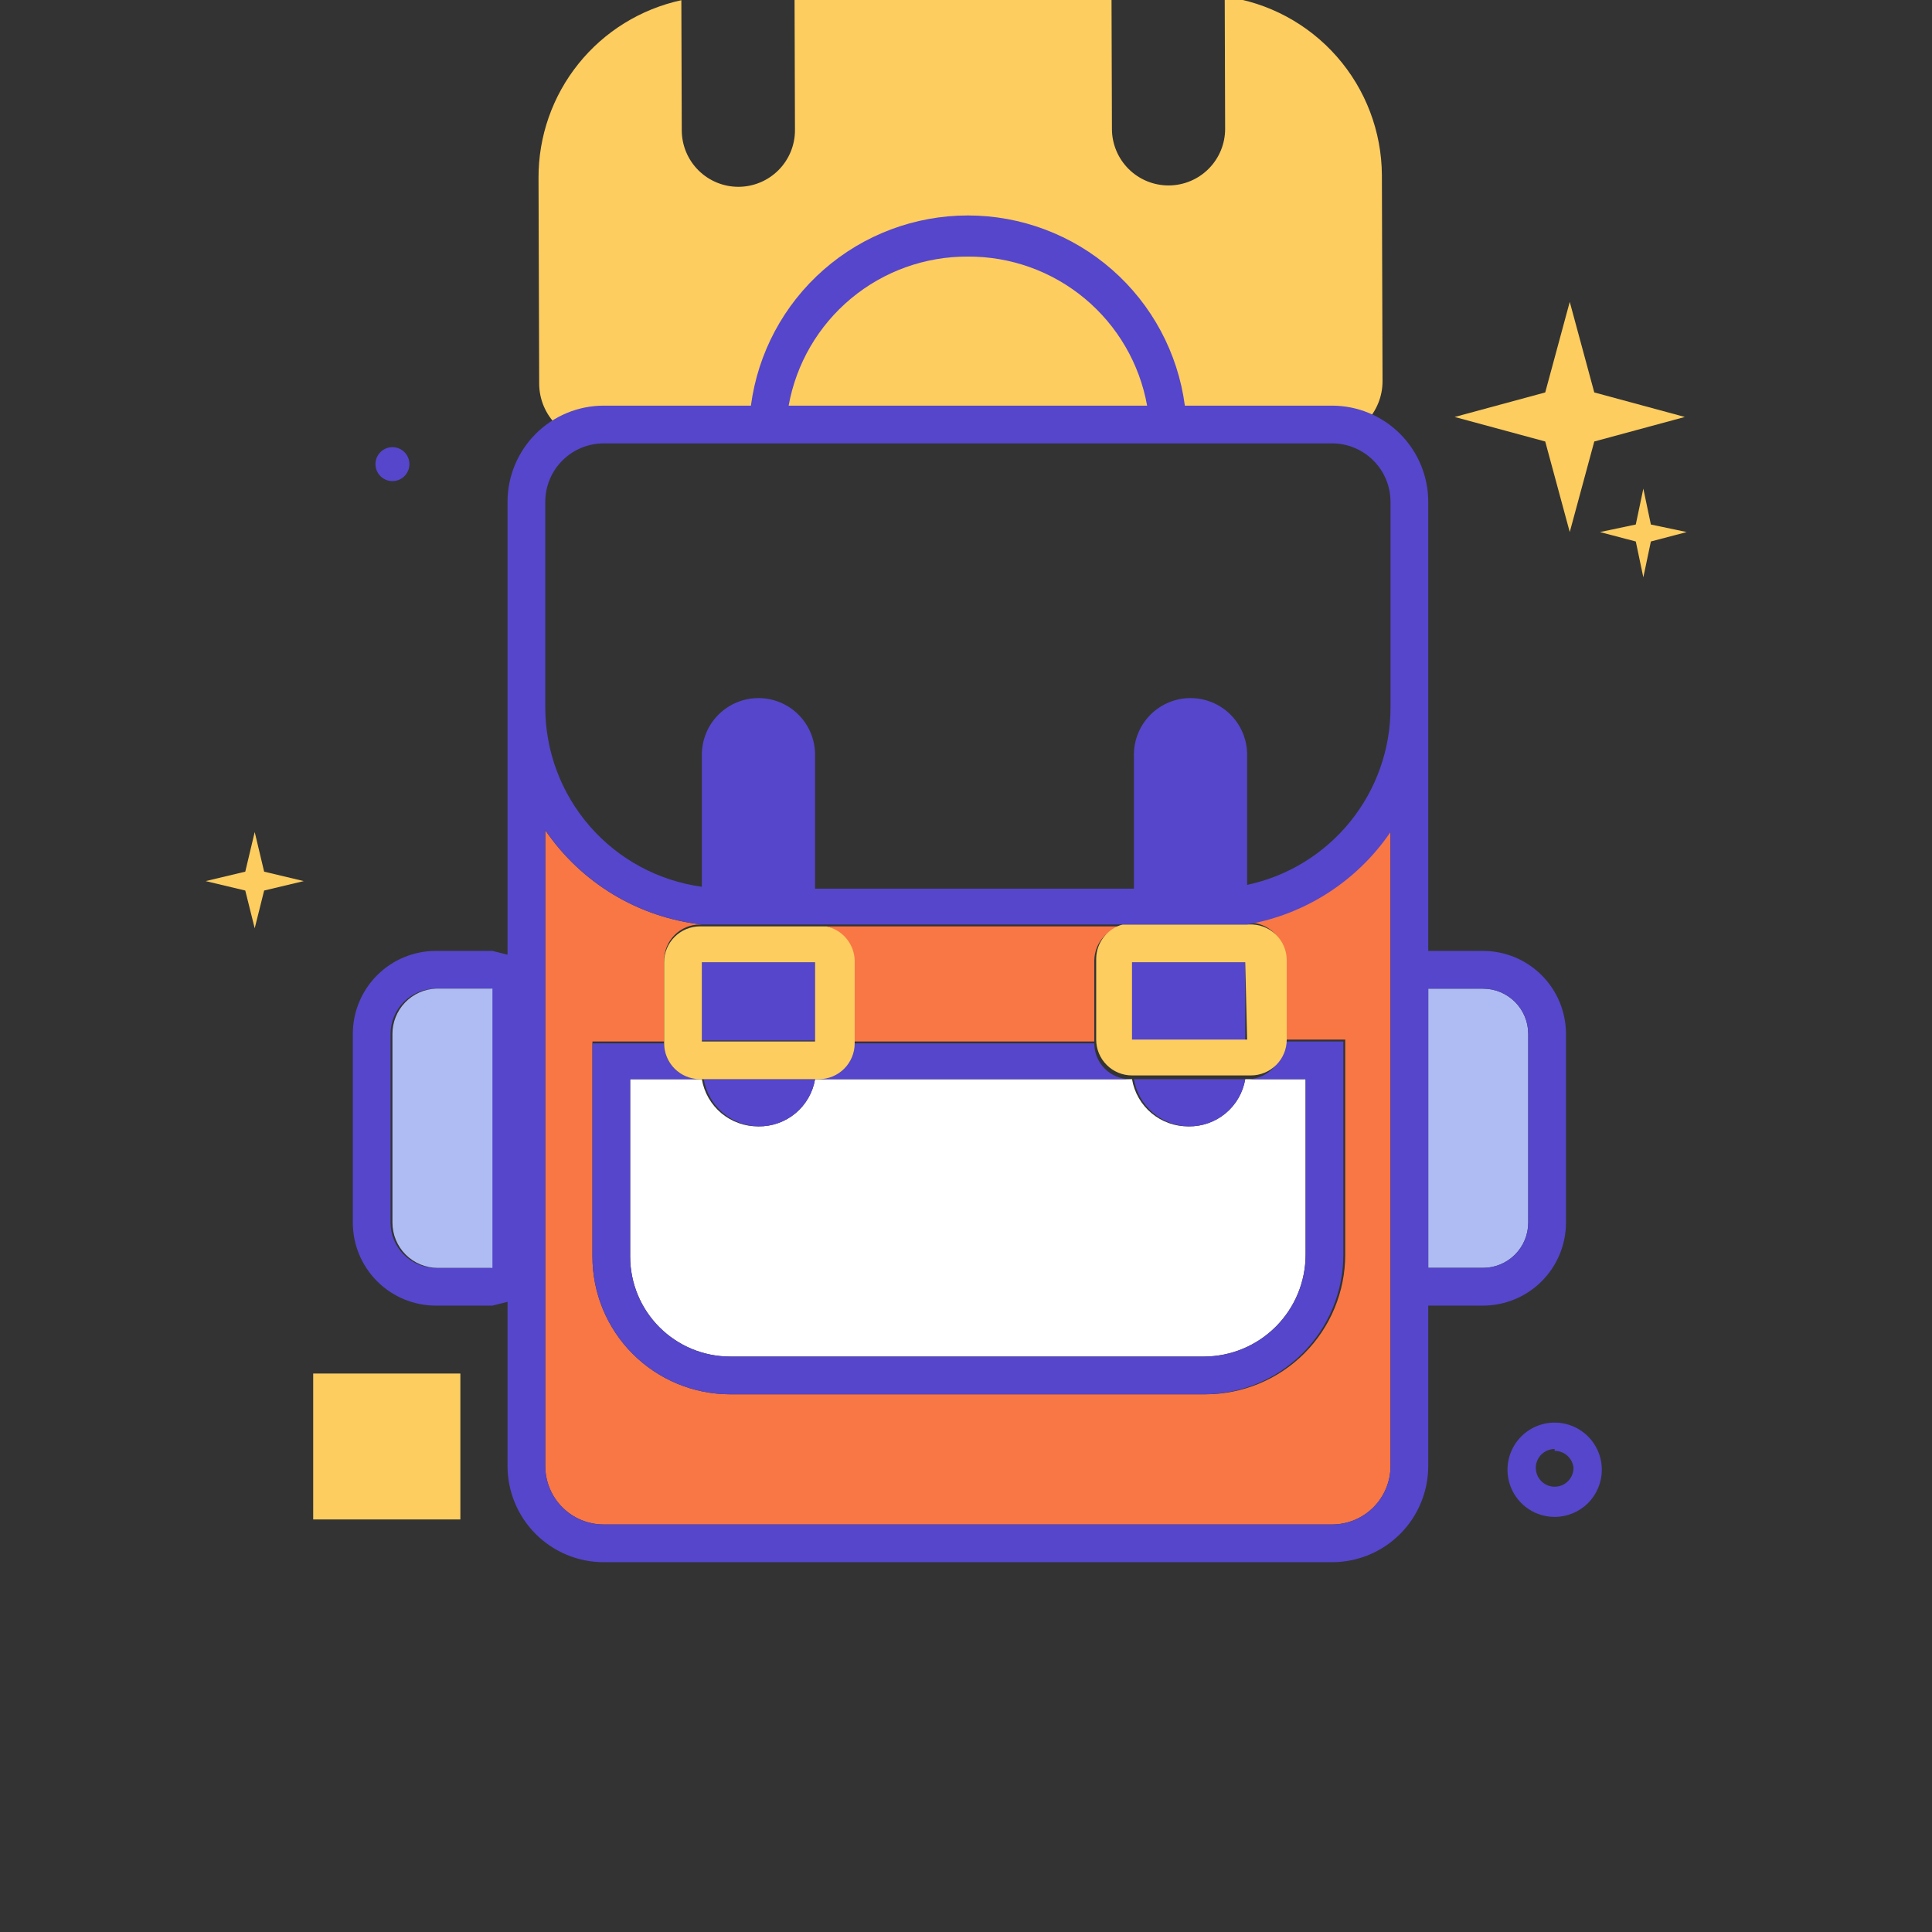 <svg width="334" height="334" viewBox="0 0 334 334" fill="none" xmlns="http://www.w3.org/2000/svg">
<rect x="0" y="0" width="334" height="334" fill="#333333" stroke="none"/>
<g clip-path="url(#clip0_1_3)">
<path d="M267.135 76.324L251.479 72.084L267.135 67.844L271.375 52.188L275.615 67.844L291.271 72.084L275.615 76.324L271.375 91.981L267.135 76.324ZM282.791 93.611L276.594 91.981L282.791 90.676L284.096 84.478L285.4 90.676L291.598 91.981L285.4 93.611L284.096 99.809L282.791 93.611Z" fill="#FDCD60"/>
<path d="M42.402 153.953L35.553 152.322L42.402 150.691L44.033 143.842L45.664 150.691L52.514 152.322L45.664 153.953L44.033 160.477L42.402 153.953Z" fill="#FDCD60"/>
<path d="M64.908 80.238C64.908 81.017 65.218 81.763 65.768 82.314C66.319 82.865 67.065 83.174 67.844 83.174C68.622 83.174 69.369 82.865 69.919 82.314C70.47 81.763 70.779 81.017 70.779 80.238C70.779 79.46 70.47 78.713 69.919 78.162C69.369 77.612 68.622 77.303 67.844 77.303C67.065 77.303 66.319 77.612 65.768 78.162C65.218 78.713 64.908 79.46 64.908 80.238Z" fill="#5546CB"/>
<path d="M268.766 262.242C267.153 262.242 265.576 261.764 264.235 260.868C262.894 259.972 261.849 258.698 261.232 257.208C260.615 255.718 260.453 254.079 260.768 252.497C261.083 250.915 261.859 249.462 263 248.322C264.14 247.182 265.593 246.405 267.175 246.09C268.757 245.776 270.396 245.937 271.886 246.554C273.376 247.171 274.65 248.217 275.546 249.558C276.442 250.899 276.92 252.475 276.92 254.088C276.92 255.159 276.709 256.219 276.299 257.208C275.889 258.198 275.289 259.097 274.532 259.854C273.774 260.611 272.875 261.212 271.886 261.621C270.897 262.031 269.836 262.242 268.766 262.242ZM268.766 250.5C268.121 250.5 267.49 250.691 266.954 251.05C266.417 251.408 265.999 251.918 265.752 252.514C265.505 253.11 265.441 253.765 265.567 254.398C265.692 255.031 266.003 255.612 266.459 256.068C266.915 256.524 267.497 256.835 268.129 256.961C268.762 257.087 269.418 257.022 270.014 256.775C270.61 256.528 271.119 256.11 271.478 255.574C271.836 255.037 272.027 254.407 272.027 253.762C271.946 252.954 271.567 252.206 270.964 251.663C270.361 251.121 269.577 250.822 268.766 250.826V250.5Z" fill="#5546CB"/>
<path d="M54.145 237.453H79.586V262.679H54.145V237.453Z" fill="#FDCD60"/>
<path d="M147.43 166.021V180.047H189.18V166.021C189.203 164.681 189.661 163.383 190.484 162.325C191.308 161.266 192.452 160.503 193.746 160.15H142.863C144.157 160.503 145.302 161.266 146.125 162.325C146.949 163.383 147.406 164.681 147.43 166.021Z" fill="#F97744"/>
<path d="M215.6 159.498H215.926C217.569 159.498 219.146 160.151 220.308 161.313C221.47 162.475 222.123 164.052 222.123 165.695V179.721H232.561V216.904C232.561 223.306 230.018 229.445 225.491 233.972C220.965 238.498 214.825 241.041 208.424 241.041H126.229C119.914 241.041 113.857 238.532 109.392 234.067C104.927 229.602 102.418 223.545 102.418 217.23V180.047H114.812V166.021C114.813 164.378 115.465 162.802 116.628 161.639C117.79 160.477 119.366 159.824 121.01 159.824H121.336C115.915 159.218 110.688 157.447 106.015 154.632C101.343 151.817 97.334 148.025 94.264 143.516V253.436C94.264 256.117 95.329 258.689 97.225 260.585C99.121 262.482 101.693 263.547 104.375 263.547H230.277C232.959 263.547 235.531 262.482 237.427 260.585C239.323 258.689 240.389 256.117 240.389 253.436V143.516C237.537 147.704 233.874 151.276 229.616 154.022C225.357 156.767 220.591 158.629 215.6 159.498Z" fill="#F97744"/>
<path d="M108.941 217.23C108.941 221.815 110.763 226.212 114.005 229.454C117.247 232.696 121.644 234.518 126.229 234.518H208.098C212.769 234.518 217.249 232.662 220.552 229.359C223.855 226.056 225.711 221.576 225.711 216.904V186.57H215.273C214.884 188.874 213.684 190.962 211.889 192.458C210.095 193.953 207.824 194.757 205.488 194.725C203.152 194.757 200.882 193.953 199.087 192.458C197.293 190.962 196.092 188.874 195.703 186.57H140.906C140.517 188.874 139.317 190.962 137.522 192.458C135.727 193.953 133.457 194.757 131.121 194.725C128.785 194.757 126.515 193.953 124.72 192.458C122.925 190.962 121.725 188.874 121.336 186.57H108.941V217.23Z" fill="white"/>
<path d="M189.18 180.373H147.43C147.43 182.017 146.777 183.593 145.615 184.755C144.452 185.917 142.876 186.57 141.232 186.57H195.377C193.733 186.57 192.157 185.917 190.995 184.755C189.833 183.593 189.18 182.017 189.18 180.373Z" fill="#5546CB"/>
<path d="M215.926 186.57H225.711V216.904C225.711 221.576 223.855 226.056 220.552 229.359C217.249 232.662 212.769 234.518 208.098 234.518H126.229C121.644 234.518 117.247 232.696 114.005 229.454C110.763 226.212 108.941 221.815 108.941 217.23V186.57H121.01C119.366 186.57 117.79 185.917 116.628 184.755C115.465 183.593 114.812 182.017 114.812 180.373H102.418V217.23C102.418 223.545 104.927 229.602 109.392 234.067C113.857 238.532 119.914 241.041 126.229 241.041H208.098C214.499 241.041 220.638 238.498 225.165 233.972C229.691 229.445 232.234 223.306 232.234 216.904V180.047H221.797C221.841 180.861 221.724 181.676 221.452 182.445C221.181 183.213 220.76 183.921 220.215 184.527C219.67 185.133 219.01 185.625 218.274 185.976C217.538 186.327 216.74 186.529 215.926 186.57Z" fill="#5546CB"/>
<path d="M238.897 30.312C238.864 22.749 236.095 15.453 231.1 9.773C226.106 4.093 219.224 0.412 211.727 -0.588L211.799 22.244C211.807 24.839 210.784 27.331 208.955 29.172C207.126 31.013 204.64 32.051 202.045 32.06C199.45 32.068 196.958 31.045 195.117 29.216C193.276 27.386 192.237 24.901 192.229 22.306L192.156 -0.853L137.359 -0.679L137.432 22.479C137.441 25.074 136.418 27.566 134.588 29.407C132.759 31.248 130.273 32.287 127.678 32.295C125.083 32.303 122.591 31.28 120.75 29.451C118.909 27.622 117.87 25.136 117.862 22.541L117.791 0.035C110.776 1.553 104.495 5.434 100 11.03C95.504 16.626 93.068 23.596 93.099 30.773L93.212 66.326C93.22 69.008 94.293 71.576 96.196 73.466C98.098 75.357 100.673 76.414 103.355 76.405L228.93 76.008C231.612 76 234.18 74.926 236.071 73.024C237.961 71.122 239.018 68.547 239.01 65.865L238.897 30.312Z" fill="#FDCD60"/>
<path d="M131.121 194.725C133.457 194.757 135.727 193.953 137.522 192.458C139.317 190.962 140.517 188.874 140.906 186.57H121.662C122.042 188.819 123.195 190.864 124.922 192.353C126.649 193.841 128.841 194.68 131.121 194.725ZM121.336 166.348H140.906V179.877H121.336V166.348ZM205.488 194.725C207.824 194.757 210.095 193.953 211.889 192.458C213.684 190.962 214.884 188.874 215.273 186.57H196.029C196.409 188.819 197.562 190.864 199.289 192.353C201.016 193.841 203.209 194.68 205.488 194.725ZM195.703 166.348H215.273V179.877H195.703V166.348Z" fill="#5546CB"/>
<path d="M142.863 160.15H121.01C119.366 160.15 117.79 160.803 116.628 161.966C115.465 163.128 114.812 164.704 114.812 166.348V180.373C114.813 182.017 115.465 183.593 116.628 184.755C117.79 185.917 119.366 186.57 121.01 186.57H141.559C143.202 186.57 144.779 185.917 145.941 184.755C147.103 183.593 147.756 182.017 147.756 180.373V166.021C147.714 164.637 147.209 163.306 146.322 162.242C145.435 161.178 144.218 160.441 142.863 160.15ZM140.906 180.047H121.336V166.348H140.906V180.047ZM215.926 159.824H194.072C192.778 160.177 191.634 160.94 190.81 161.999C189.987 163.057 189.529 164.354 189.506 165.695V179.721C189.506 181.364 190.159 182.941 191.321 184.103C192.483 185.265 194.06 185.918 195.703 185.918H216.252C217.896 185.918 219.472 185.265 220.634 184.103C221.796 182.941 222.449 181.364 222.449 179.721V166.021C222.45 165.179 222.28 164.346 221.948 163.572C221.617 162.798 221.131 162.1 220.52 161.52C219.91 160.94 219.188 160.49 218.398 160.199C217.608 159.907 216.767 159.78 215.926 159.824ZM215.6 179.721H195.703V166.348H215.273L215.6 179.721Z" fill="#FDCD60"/>
<path d="M256.371 170.914H246.912V219.188H256.371C258.447 219.188 260.438 218.363 261.906 216.895C263.374 215.427 264.199 213.436 264.199 211.359V178.742C264.199 176.666 263.374 174.675 261.906 173.207C260.438 171.739 258.447 170.914 256.371 170.914Z" fill="#AFBCF3"/>
<path d="M256.371 164.391H246.912V86.762C246.912 82.35 245.16 78.119 242.04 74.999C238.92 71.879 234.689 70.127 230.277 70.127H204.836C203.634 61.03 199.166 52.68 192.266 46.632C185.366 40.583 176.502 37.248 167.326 37.248C158.15 37.248 149.287 40.583 142.386 46.632C135.486 52.68 131.019 61.03 129.816 70.127H104.375C99.963 70.127 95.732 71.879 92.612 74.999C89.493 78.119 87.74 82.35 87.74 86.762V165.043L85.131 164.391H75.346C71.539 164.391 67.889 165.903 65.198 168.594C62.506 171.286 60.994 174.936 60.994 178.742V211.359C60.994 215.166 62.506 218.816 65.198 221.507C67.889 224.199 71.539 225.711 75.346 225.711H85.131L87.74 225.059V253.436C87.74 257.847 89.493 262.078 92.612 265.198C95.732 268.318 99.963 270.07 104.375 270.07H230.277C234.689 270.07 238.92 268.318 242.04 265.198C245.16 262.078 246.912 257.847 246.912 253.436V225.711H256.371C260.177 225.711 263.828 224.199 266.519 221.507C269.211 218.816 270.723 215.166 270.723 211.359V178.742C270.723 174.936 269.211 171.286 266.519 168.594C263.828 165.903 260.177 164.391 256.371 164.391ZM84.805 219.188H75.346C73.27 219.188 71.278 218.363 69.81 216.895C68.342 215.427 67.518 213.436 67.518 211.359V178.742C67.518 176.666 68.342 174.675 69.81 173.207C71.278 171.739 73.27 170.914 75.346 170.914H84.805V219.188ZM167.326 44.359C174.698 44.32 181.847 46.882 187.516 51.596C193.184 56.309 197.007 62.871 198.312 70.127H136.34C137.645 62.871 141.469 56.309 147.137 51.596C152.805 46.882 159.954 44.32 167.326 44.359ZM94.264 86.762C94.264 84.08 95.329 81.508 97.225 79.612C99.121 77.716 101.693 76.65 104.375 76.65H230.277C232.959 76.65 235.531 77.716 237.427 79.612C239.323 81.508 240.389 84.08 240.389 86.762V122.314C240.397 129.492 237.938 136.455 233.426 142.036C228.913 147.618 222.62 151.479 215.6 152.975V130.469C215.6 127.874 214.569 125.385 212.734 123.55C210.899 121.715 208.41 120.684 205.814 120.684C203.219 120.684 200.73 121.715 198.895 123.55C197.06 125.385 196.029 127.874 196.029 130.469V153.627H140.906V130.469C140.906 127.874 139.875 125.385 138.04 123.55C136.205 121.715 133.716 120.684 131.121 120.684C128.526 120.684 126.037 121.715 124.202 123.55C122.367 125.385 121.336 127.874 121.336 130.469V153.301C113.842 152.277 106.972 148.574 101.996 142.879C97.019 137.183 94.273 129.878 94.264 122.314V86.762ZM230.277 263.547H104.375C101.693 263.547 99.121 262.482 97.225 260.585C95.329 258.689 94.264 256.117 94.264 253.436V143.516C97.334 148.025 101.343 151.817 106.015 154.632C110.688 157.447 115.915 159.218 121.336 159.824H215.6C220.591 158.956 225.357 157.093 229.616 154.348C233.874 151.603 237.537 148.03 240.389 143.842V253.436C240.389 256.117 239.323 258.689 237.427 260.585C235.531 262.482 232.959 263.547 230.277 263.547ZM264.199 211.359C264.199 213.436 263.374 215.427 261.906 216.895C260.438 218.363 258.447 219.188 256.371 219.188H246.912V170.914H256.371C258.447 170.914 260.438 171.739 261.906 173.207C263.374 174.675 264.199 176.666 264.199 178.742V211.359Z" fill="#5546CB"/>
<path d="M67.844 178.742V211.359C67.844 213.436 68.668 215.427 70.136 216.895C71.605 218.363 73.596 219.188 75.672 219.188H85.131V170.914H75.346C73.327 170.998 71.418 171.86 70.02 173.319C68.622 174.778 67.842 176.721 67.844 178.742Z" fill="#AFBCF3"/>
</g>
<defs>
<clipPath id="clip0_1_3">
<rect width="334" height="334" fill="white"/>
</clipPath>
</defs>
</svg>
